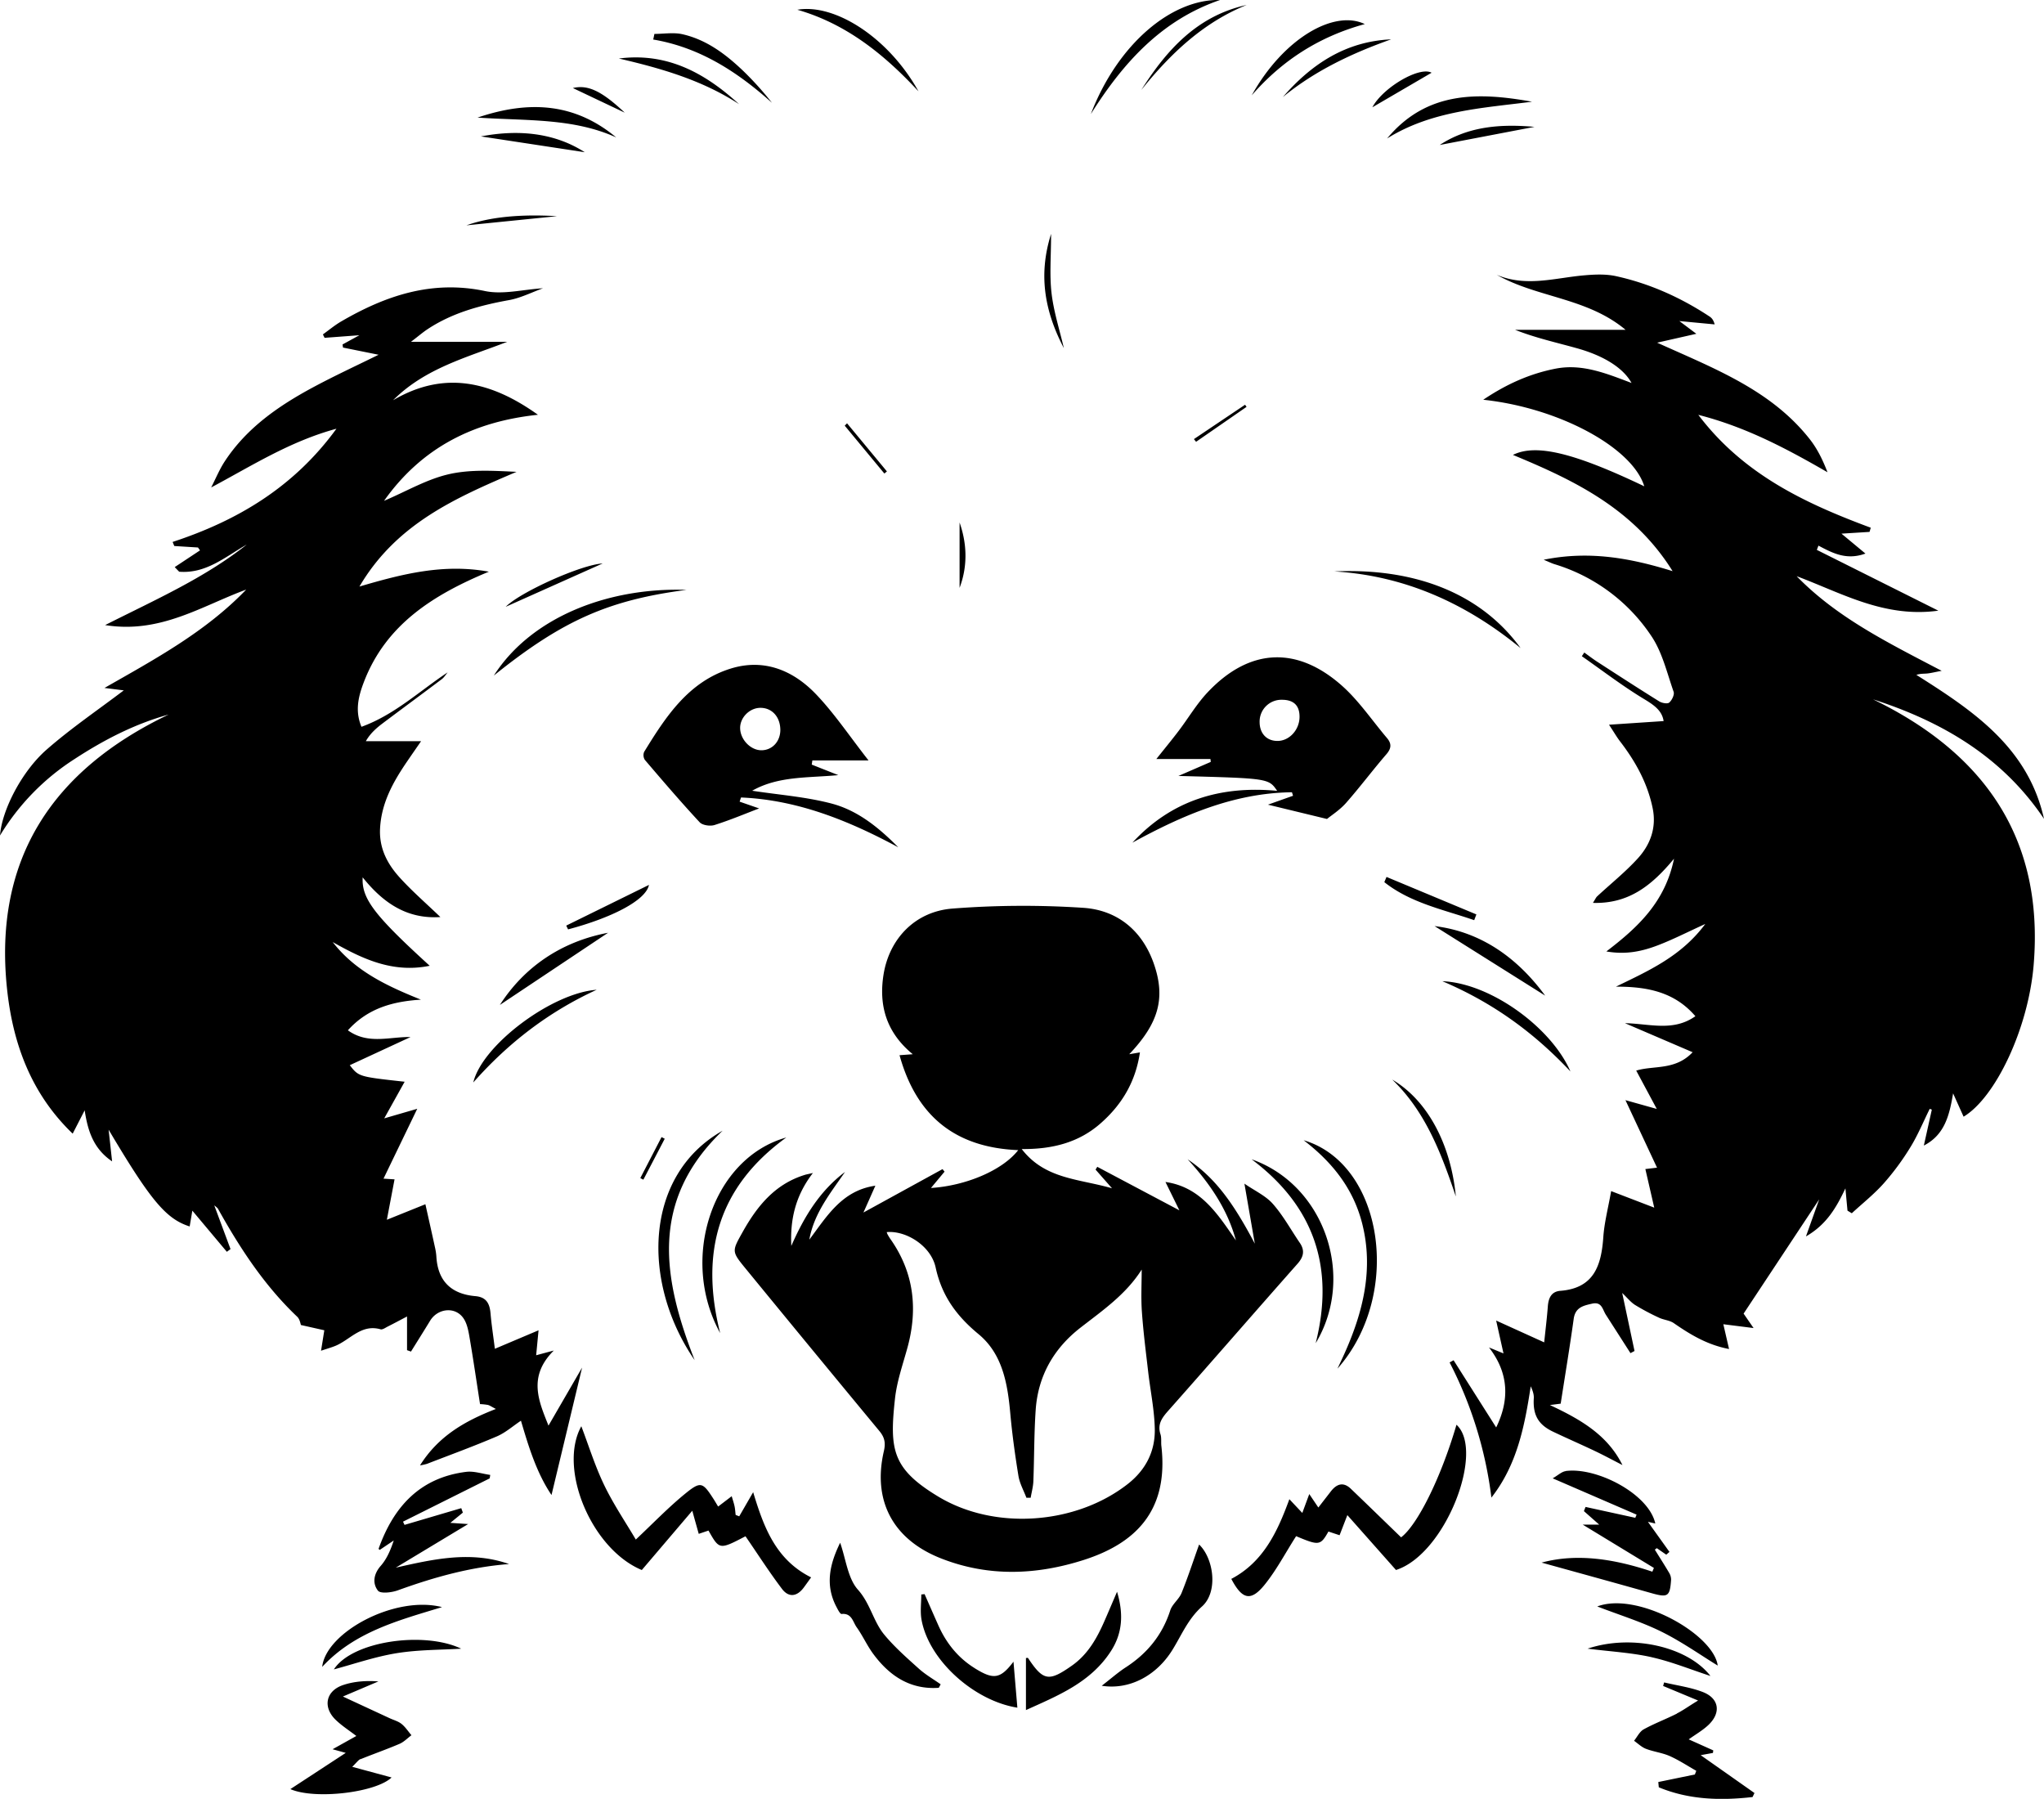 <?xml version="1.0" encoding="UTF-8"?> <svg xmlns="http://www.w3.org/2000/svg" viewBox="0 0 1467.17 1290.99"><title>Asset 12</title><g id="Layer_2" data-name="Layer 2"><g id="Layer_1-2" data-name="Layer 1"><path d="M1467.17,587.68c-29.72-44.26-72.71-69.68-122.73-85.78,79.77,38.66,122.77,99.64,115.33,190.31-3.77,46-27.46,95.53-50.31,109.21-2.19-4.84-4.35-9.65-7.54-16.73-2.7,16.21-6.21,29.82-21,37.46l5.73-25.8-1.51-.55c-4.57,9.22-8.52,18.83-13.89,27.56a183.07,183.07,0,0,1-19.11,25.92c-6.93,7.78-15.23,14.35-22.93,21.45l-3.09-1.86q-.75-8-1.49-16c-6.28,13.2-13.22,25.82-28.33,34.48,3.91-10.94,7.13-19.93,9.51-26.6l-54.26,82,7.15,10.36L1237,950.38c1.38,6,2.59,11.23,4.1,17.78-15.57-2.93-27.74-10.33-39.65-18.56-3-2.08-7.22-2.29-10.62-3.91a165.07,165.07,0,0,1-17.23-9.17c-3.13-2-5.53-5.09-9.2-8.58,3.12,14.67,6,28.16,8.85,41.64l-2.91,1.55q-8.85-13.82-17.7-27.62c-2.38-3.72-2.85-9.48-9.79-7.91-6.38,1.44-12.11,2.67-13.26,10.91-2.79,20.14-6.13,40.19-9.34,60.87l-7.75,1c22.43,10.47,41.43,21.63,52.09,43.07-6.59-3.38-13.11-6.91-19.79-10.09-10-4.76-20.13-9.15-30.1-13.9-10.71-5.11-14.48-12.17-13.75-24,.18-2.83-.92-5.74-2.2-8.54-4.35,28.51-9.75,56.3-28.23,79.87a288.42,288.42,0,0,0-30-97l2.86-1.55,30.57,48.2c9.22-18.94,9.65-38.31-5.16-57.4l10.41,4.28c-1.86-8.34-3.52-15.74-5.27-23.58l34.48,15.65c1-9.63,2-17.65,2.6-25.69.44-6,2.44-10.79,9-11.3,24.21-1.89,29.41-18.25,30.84-38.57.73-10.5,3.48-20.86,5.62-33l30.93,11.87c-2.19-9.52-4.22-18.37-6.37-27.69l8.37-1-22.66-48.45,22.48,6.3-14.75-27.51c12.5-3.86,28,.06,40.49-13.19l-48.6-20.85c17.78.37,34.64,6.27,50.58-5-15.2-17.68-35-21.23-57-21.21,23.16-11.32,46.75-21.6,64.11-45-12.64,5.76-23,11.08-33.83,15.24-11.17,4.29-22.82,7-37.18,4.49,22.85-17.45,42.18-35.52,48.56-66.55-16,19.3-32.56,32.47-58.21,31.7,1.74-2.72,2.19-3.89,3-4.65,9.78-9.08,20.29-17.48,29.24-27.31s13.5-22,10.65-35.91c-3.7-18.1-12.37-33.71-23.51-48.17-2.25-2.93-4.1-6.17-7.83-11.83l39.18-2.61c-1.08-7.55-7-11.6-14.33-16-15.33-9.29-29.63-20.27-44.36-30.56l1.76-2.64c3,2.17,6,4.47,9.09,6.49,14.86,9.62,29.71,19.25,44.74,28.6,1.94,1.2,5.91,1.91,7.16.81,1.93-1.69,3.86-5.68,3.13-7.75-4.78-13.57-8.12-28.33-16-40a128,128,0,0,0-69.57-51.57c-2-.62-3.88-1.58-7.7-3.16,32.23-6.55,61.52-1.46,92.54,8.18-27.91-44.76-70.43-65.14-114.61-83.42,16.46-8.17,43.78-1.6,94.28,22.53-8.39-27.62-60.86-56.28-115.58-62.12,16.91-11.37,33.5-18.67,51.75-22.28,19.23-3.8,36.59,3.42,54.69,10.24-5.8-10.55-19.46-19.4-39.08-24.89-14.81-4.14-29.85-7.45-44.56-13.27h79.34c-27.68-23.12-63.49-23-92.46-39.46,21.09,9,42,2.16,62.83.37,7.47-.65,15.33-1,22.55.54,24.27,5.3,46.68,15.35,67.42,29.05,1.5,1,2.74,2.37,3.63,5.62l-25.34-2.39,12.19,9.14-28.13,6.37c40.72,18.46,81.71,33.83,109.61,69.36,5.34,6.81,9.24,14.74,12.66,23.63-29.14-16.79-58.31-32.41-92.72-41.19,32.34,42.77,76.88,63.61,123.77,81l-.87,3-20.15,1.26L1339,397.29c-13.75,5-23.72-.44-33.72-5.7l-1.17,3.05,87.2,43.62c-38.81,5.36-69.45-12.72-101.68-24.73,29.13,29.9,65.9,47.9,104.09,67.91-5,.94-7.63,1.62-10.35,1.91-2.38.25-4.81,0-7.82,1C1416.16,510,1455.67,536.3,1467.17,587.68ZM308.44,693.12c-39.8-36.27-48.95-48.24-48.12-63.46,14.48,18.07,31.52,30.1,55.79,28.49-10.17-9.78-20.27-18.51-29.18-28.33s-14.81-21-14.13-35.06c.91-18.57,9.49-33.76,19.56-48.48,2.8-4.1,5.63-8.17,9.9-14.35H262.6c3.13-5.5,7.44-9.3,12-12.75,14.14-10.65,28.41-21.12,42.54-31.78,1.67-1.26,2.82-3.23,4.21-4.87-20.43,13.55-38.16,30.48-61.89,39.08-4.89-11.62-2.08-22.14,1.72-32.1C277,448.18,311,426.87,350.9,410.28c-32.39-5.88-61.79,1.5-92.9,10.68,26.54-45.16,69.24-63.74,112.77-82.33-16.73-.8-33.49-1.87-49.12,1.82s-29.92,12.13-46,19c27.41-38.67,64.89-57,110.48-61.78-32.94-23.51-66.75-32.33-104-10.41,23.08-23.09,53.1-30.73,81.95-41.95H295c5.48-4.19,8.57-6.86,11.94-9.09,17.79-11.76,37.79-17.09,58.52-20.86,8.3-1.51,16.14-5.54,24.31-8.48-14.45.88-28.72,4.69-41.63,2-38.1-8-71.21,3.21-103.17,21.78-4.64,2.69-8.81,6.2-13.19,9.33l1.21,2.46,25-1.87-12.11,6.63c.12.74.23,1.49.34,2.23l25.53,5.16c-16.25,8-31.94,15.25-47.11,23.41-24.73,13.31-47.6,29.11-63.34,53.14-3.82,5.84-6.5,12.43-9.71,18.68,29.27-15.58,56.31-33,89.92-42.15-30.52,41.91-70.94,65.94-117.6,81.26l1.2,2.92,17,1.06,1.47,2.07L125.41,407q1.59,1.66,3.2,3.31c19.34,1.55,33.16-10.75,48.51-19.49-30.2,23.93-65.28,39.43-101.66,57.79C115,455,144.75,434.9,176.72,423.14,147.56,453.5,111.29,473,75,493.73l13.85,1.73c-18.25,13.86-37.62,27-55.15,42.31C15.46,553.63,1.33,581.62,0,599.62a169.16,169.16,0,0,1,53.42-54.81c20.93-13.67,43-25.16,67.64-32-83.19,39.8-125.92,103.47-116,197,4.15,39,17.13,75,47.11,103.79l8.61-16.75c2.32,15.6,6.73,27.84,19.68,36.64-.84-7.69-1.53-13.94-2.5-22.75,30.12,50.8,41.19,64.07,58.18,69.46.76-4.45,1.48-8.73,1.92-11.33l24.76,29.52,2.64-1.94-11.66-31.37a22.55,22.55,0,0,1,2.54,2.19c15.75,28.29,33.3,55.23,57,77.73,1.91,1.81,2.35,5.18,2.67,5.94l16.78,3.77-2.35,14.68c4.31-1.44,7.22-2.26,10-3.37,10.78-4.27,18.78-16,32.73-12,1.43.4,3.52-1.17,5.2-2,4.15-2.09,8.24-4.29,13.8-7.2V969L295,970c4.58-7.37,9.21-14.7,13.72-22.11,5.48-9,18-10.36,23.89-1.87,2.57,3.67,3.55,8.74,4.34,13.33,2.75,16,5.1,32.17,7.62,48.35a41.1,41.1,0,0,1,5.71.61c1.28.35,2.43,1.2,5.66,2.87-22.5,8.72-41.33,19.6-54.46,40.5a43,43,0,0,0,5-1.1c16.75-6.48,33.64-12.64,50.14-19.7,6.2-2.65,11.49-7.4,17.32-11.27,5.26,17.82,11.05,37.24,21.93,53.33l21.95-91.44-24.12,41.64c-6.81-17.2-15.15-35.09,3.83-53.9l-12.68,3.4c.58-6.05,1.11-11.65,1.71-17.91L355.21,968c-1.22-9.71-2.43-17.5-3.1-25.34-.6-7-2.89-11.75-10.89-12.44-17.27-1.5-27-10.73-28-28.47a41.91,41.91,0,0,0-1-6.55c-2.18-10-4.43-20-6.88-30.94L277.69,875.4c1.91-10.07,3.69-19.41,5.51-29l-7.92-.51,24.22-50.14-23.7,6.88c5.26-9.43,9.87-17.7,14.65-26.29-32.95-3.62-32.95-3.62-39.38-11.87l43.64-20.21c-15.09-.27-30.55,5.59-45-4.83,14.42-16,32.52-20.74,52.44-22-24.19-9.7-47.12-20.37-63.34-41.33C260.38,688.29,282,698.53,308.44,693.12ZM887.13,890.21c-13-18.7-25.16-38.3-50.57-41.93l10,20.35L787.62,837.4l-1.23,2,11.81,13.42c-24-6.93-48-6.43-64.82-28.16,22.09.18,40.85-4.7,56.35-18.21s25.38-30,28.5-51.16l-7.67,1.31c21.21-22.33,26.23-40.4,17.64-65-8.35-23.87-26.21-38.42-50.56-40.07a654.13,654.13,0,0,0-93.91.53c-26.83,2.06-45.44,21.63-49.55,47.47-3.48,21.92,1.91,41.41,21,57.07l-9.5.7c12.18,43.91,40.18,66.29,85.19,68.13-11.29,14.48-37.56,25.59-62.63,27.16L678,840.87c-.48-.61-1-1.21-1.46-1.81l-56.78,31.15c3-6.66,5.76-12.93,8.57-19.25-24,3.43-34.84,22-47.41,38.72,3.41-19.11,15.22-33.43,25.62-48.59C588.27,854.83,577,873.59,568,894.17c-.91-18.7,2.84-35.94,15.5-52.33-3.36.8-4.83,1-6.24,1.49-21.13,6.64-33.82,22.33-44.15,40.77C525.36,898,525,898,535.19,910.43q47.85,58.41,96,116.56c3.86,4.65,4.6,8.6,3.23,14.55-8.28,35.81,6.83,63.58,41.31,77,33.94,13.26,68.25,11.86,102.22,1,35.37-11.35,61.19-33.83,55.68-81.72-.33-2.83.2-5.88-.65-8.5-2.44-7.55,1.44-12.19,6.09-17.43,30.87-34.82,61.39-70,92.21-104.83,4.44-5,5.5-9.55,1.68-15.14-6.39-9.36-11.88-19.5-19.32-27.93-5.17-5.86-13-9.39-20.4-14.51,2.77,16,5.12,29.55,7.46,43.09C885,862.78,872,845.14,852.48,832,868.08,849,881,867.54,887.13,890.21Zm-67.49,51.18c1,14.38,2.85,28.7,4.5,43,1.58,13.76,4.5,27.47,4.76,41.24.3,15.9-6.44,29.27-19.38,39.4-37.25,29.17-95.51,33.53-136.1,9-33.1-20-35-33.79-31-70.25,1.36-12.44,5.66-24.59,9-36.78,7.56-27.82,4.55-53.88-12.3-77.8-.72-1-1.37-2.12-2-3.22a12.64,12.64,0,0,1-.64-1.72C650.23,883,668.2,894,671.59,909.6c4.42,20.44,15,34.84,30.82,47.91,17.11,14.15,20.82,35.33,22.74,56.62,1.37,15.09,3.44,30.15,5.88,45.11.88,5.39,3.76,10.46,5.72,15.67h3.06c.67-4,1.77-7.88,1.93-11.85.66-17.07.5-34.19,1.67-51.22,1.69-24.4,13-44.12,32.16-59,15.93-12.39,32.64-23.85,43.93-41.69C819.5,921.21,818.93,931.35,819.64,941.39Zm107.72-372.8c.26.84.52,1.68.77,2.52l-18,6.39,42.38,10.27c3.14-2.6,9.16-6.4,13.69-11.53,10-11.36,19.11-23.55,29-35,3.65-4.23,3.7-7.65.34-11.6-10.82-12.75-20.31-27-32.74-37.91-32.54-28.56-66.54-26.27-96.2,5.38-7.72,8.24-13.58,18.21-20.44,27.27-4.61,6.09-9.48,12-16.15,20.36h38.85l.22,2.07-23.22,10.08c64.73,1.71,64.73,1.71,70.88,10.68-40.82-3.84-75.94,6.88-103.91,37.2C848.78,585.09,885.8,569.07,927.36,568.59Zm-10.45-36.83c-7.64,0-12.68-5.31-12.76-13.4a15.64,15.64,0,0,1,16-16.14c8.28,0,12.53,3.94,12.65,11.81C933,523.56,925.56,531.8,916.91,531.76Zm-320,44.94c-18.48-4.85-37.86-6.26-57-9.2,18.82-10.72,40.65-9.13,61.8-11.21l-19.05-7.54.45-3h40.32c-13.85-17.68-24.6-33.86-37.84-47.65-16.42-17.1-37.33-25.69-61.22-18.23-30.26,9.45-46.49,34.49-62,59.72a6.28,6.28,0,0,0,.52,5.79c12.88,15.09,25.8,30.18,39.3,44.72,2,2.2,7.57,3,10.71,2,11-3.47,21.77-8,32-11.91l-14-4.85c.33-1,.65-2,1-3,40.6,1.73,77.27,16.58,112.88,35.75C630.93,594.09,615.72,581.63,596.9,576.7Zm-36.8-53.51c.29,8.48-5.36,15-13.19,15.26s-15.49-7.44-15.65-15.8c-.15-7.55,6.64-14.5,14.3-14.64C553.82,507.85,559.79,514.09,560.1,523.19Zm323.74,610c7.78,14.8,14,16.34,23.88,4.16,8.6-10.64,15-23,22.62-34.87,16.42,6.91,17.45,6.81,23.19-3.32l8,2.65,5.58-14.44,34.91,39.39c35.52-11.33,64-85.54,43.42-104.24-11.37,38.78-28.15,72-39.75,80.8-12.19-11.78-24.07-23.37-36.07-34.85-5.4-5.16-10.16-3.51-14.33,1.84l-9,11.61-6.51-9.66c-2.12,5.74-3.4,9.17-5,13.56l-9.29-9.87C917,1099.18,906.91,1121,883.84,1133.14Zm-423.19-6.38,36.26-42.58c2,7.27,3.28,11.74,4.63,16.59l7-2.36c7.84,13.84,7.84,13.84,26.56,4.1,8.8,12.79,17,25.6,26.18,37.74,4.81,6.39,10.78,5.62,15.63-.92,1.78-2.4,3.49-4.83,5.29-7.32-25.7-12.81-34.16-36.66-41.6-61.14l-10,17.32-2.57-1c-.25-2.07-.35-4.17-.78-6.2-.5-2.34-1.29-4.62-2.05-7.24l-9.74,7.43c-1.42-2.34-2.34-3.94-3.34-5.49-7.75-12-9.13-12.85-20.21-3.83-12.14,9.88-23.05,21.27-35.55,33-7.33-12.44-16-25.22-22.65-39s-11.16-28.44-16.46-42.32C400.44,1054,424.56,1111.75,460.65,1126.76Zm663.17-71c-2.85.38-5.42,2.92-9.33,5.16l60.23,26.06-.93,2.27-35.7-7.8c-.39,1-.79,2-1.18,3l11,9.71h-11.82l51.06,31.06-1.11,2.7c-26.8-9-53.82-13.46-79.5-6.52,25.28,7,52,14.34,78.64,21.86,12,3.39,13.49,2.6,14.31-9.64a9.5,9.5,0,0,0-1.48-5c-3.28-5.57-6.78-11-10.19-16.51l1.42-1.08,6.78,4.69,2.29-2-15.46-21.6,5.3,1.22C1183.54,1072.17,1146.12,1052.75,1123.82,1055.73Zm-840,69.42,52.2-31.44-12.79-.86,9-7.35c-.38-1.07-.77-2.13-1.15-3.2l-40.72,12c-.36-.77-.72-1.54-1.09-2.31L351.5,1061l.39-2.48c-5.75-.8-11.67-2.89-17.23-2.2-33.27,4.15-52.2,25.12-62.91,55.21-.06.18.67.64.84.8l10.05-6.76c-2.35,7.09-5.07,13.36-9.36,18.23-5.2,5.92-6,12.61-2,17.78,1.78,2.3,9.8,1.4,14.21-.2,26-9.42,52.31-16.8,79.93-18.89C337.78,1112.82,311,1119,283.77,1125.15Zm919.91,104.56c-7.89,4-16.21,7.08-23.92,11.34-2.92,1.61-4.65,5.4-6.91,8.19,2.83,2,5.41,4.57,8.54,5.77,5.56,2.14,11.71,2.82,17.12,5.22,6.59,2.92,12.67,7,19,10.56l-1,2.65-26.26,5.4.36,3.79c21.7,9,44.33,9.59,67.3,7l1.38-2.89-38.62-27.17,8.81-1.6.24-1.83-17.63-7.91c4.93-3.54,9.91-6.38,14-10.19,9.42-8.83,7.94-19.26-4-23.83-8.79-3.38-18.4-4.64-27.64-6.84-.25.84-.49,1.68-.74,2.53l25.1,10.45C1212,1224.59,1208.05,1227.53,1203.68,1229.71Zm-944.89,32.73c9.27-3.76,18.74-7.06,27.94-11,3.15-1.35,5.71-4.08,8.54-6.18-2.34-2.75-4.35-5.9-7.11-8.11-2.39-1.92-5.63-2.76-8.49-4.08l-33.61-15.58,25.49-10.85c-8.85-.65-17.4-.05-25.28,2.59-12.59,4.21-14.84,16-5.24,25.14,4.41,4.21,9.65,7.56,14.69,11.43l-17.06,9.52,9.45,2.61-39.75,26c17.58,7.68,61.34,2.53,72.65-8.35l-28.24-7.65C256.15,1264.77,257.25,1263.07,258.79,1262.44ZM675.2,1208.8c-5.29-3.74-11-7-15.77-11.32-8.59-7.73-17.38-15.45-24.71-24.31-7.88-9.53-10-22.3-18.87-32.24-7.34-8.21-8.61-21.85-12.8-33.73-7.41,15.16-11,30.18-2.68,46,1,1.93,2.66,5.23,3.73,5.12,7.32-.74,8.09,5.73,10.82,9.55,4.39,6.13,7.48,13.21,12,19.26,11.67,15.74,26.56,25.61,46.94,24.18Zm166.17-24.41c6.7-10.72,11.24-22.34,21.42-31.45,11.76-10.52,8.41-34.41-2.07-44.47-4,11.1-7.88,23.1-12.6,34.78-1.84,4.53-6.66,7.94-8.13,12.5-5.69,17.66-16.52,30.89-31.93,40.87-5.42,3.5-10.29,7.84-17.25,13.22C810.92,1213,830.11,1202.41,841.37,1184.39ZM792.94,1163c-5.48,12.59-12,24.34-23.7,32.51-16.45,11.53-20.39,10.9-31.33-5.58-.16-.24-1,0-1.49,0v37.37c22.67-10.29,46.51-19.7,61.12-42.51,7.9-12.33,9.22-25.93,4.27-42.42C798.14,1150.92,795.57,1157,792.94,1163Zm-93.51,34.09c-11.94-7.49-20.25-17.94-25.92-30.67-3.31-7.43-6.56-14.89-9.85-22.34l-2.36.25c0,6-.88,12.18.15,18,5.17,29.18,37.66,58.3,68.81,63.23-.91-10.81-1.86-21.93-2.79-33C718,1205,713.17,1205.72,699.43,1197.11ZM977.78,878.16c8.24,32.56.72,63.07-12.51,92.78-1.69,3.8-3.49,7.54-5.25,11.32,47.05-53.09,33-147-24.27-163.93C956.59,834.27,971.49,853.3,977.78,878.16Zm-413.39-61.8c-52.74,14.75-77,86.66-47.46,140.38C502.49,899.48,515,852.19,564.39,816.36Zm-65.77,159.8c-22.65-58.1-32.81-113.93,20.06-164.67C461.8,843.67,460.55,920.83,498.62,976.16ZM944.38,964c28.91-47.92,6.26-113.64-46-132C943.21,865.58,958.15,909.6,944.38,964ZM354.47,484.84c49.08-39.45,82.24-54.19,138.26-61.49C437.88,421.42,381.9,442.06,354.47,484.84ZM1192.53,1171c14.66,7.25,28.16,16.84,40.44,24.35-3-22.61-57.64-53.32-86.46-42.43C1162.2,1159,1178,1163.83,1192.53,1171ZM1099.67,73c-38.65-7-75.71-7.68-104,26.37C1027.56,79.45,1064,77.6,1099.67,73Zm-8.2,392.1c-28-38.55-74.75-57.69-133.73-55C1008.45,413.16,1052.41,433.1,1091.47,465.11ZM317.27,1153.4c-33.72-8.66-83.34,18.06-86,42.88C254.58,1171.13,285.82,1163,317.27,1153.4ZM875.73,0C841.12-.81,802.35,31.36,783,81.85,806.76,44.1,834.37,14.22,875.73,0ZM342.79,84.39c35.22,2.39,68.61.23,99.53,14.24C413,74.2,380.32,71.66,342.79,84.39Zm636.84-67.1c-22-10.61-58.34,10.21-81.16,51.14C919.91,43.86,946.13,26.49,979.63,17.29ZM659.29,65.56C637.74,26.84,599.23,2.39,572.33,7,607.61,17.13,634.86,39.23,659.29,65.56ZM339.73,776.86c25.4-28.74,54.51-50.91,88.57-66.52C396.05,712.63,346.08,750.11,339.73,776.86ZM239.66,1198.09c14.22-3.78,29.45-9.1,45.12-11.64s32-2.33,46.26-3.22C304.43,1170.5,252.86,1177.71,239.66,1198.09Zm795.65-493.9c36.55,15.54,65.86,37,91.94,64.77C1113.56,737.4,1069.9,705.61,1035.31,704.19ZM468.88,28.37c33.61,5.7,60.59,23.34,85.23,45.41a228.27,228.27,0,0,0-20.25-22.52c-12.65-12.15-26.56-22.73-44-26.69-6.39-1.45-13.4-.23-20.12-.23Zm716.69,1161c14.29,3.2,28,8.83,42.18,13.44-16.2-20.92-56.19-30.29-88.2-19.6C1156.39,1185.32,1171.25,1186.12,1185.57,1189.34Zm-76.45-474.82c-19.79-27-46-45.86-79.39-49.91ZM436.47,669.43c-33.69,6.36-60.28,24.68-77.66,51.79Zm94-594.7C506.14,52.49,479,37.5,444.23,42,474.41,49,504.09,57.52,530.46,74.73Zm390.26-5c23.15-19,49.78-31.54,77.82-41.49C965.88,29.7,941.3,46.05,920.72,69.78Zm139,586.53-64.49-26.9c-.53,1.24-1.06,2.49-1.58,3.74,18.94,15,42.38,19.64,64.51,27.29ZM1045,858.69c-3.64-37.91-20.6-69.19-45.66-83.88C1023.41,797.91,1034.6,828.08,1045,858.69ZM407.76,667c30.62-8.09,55.8-20.62,58.07-31.92l-59.4,29.21ZM345.22,97.9l74.51,11.35C398.06,95.26,372,92.77,345.22,97.9ZM894.84,3.56c-35.36,7.8-57.34,32.12-75.63,61C840,38.71,863.45,16.26,894.84,3.56Zm206.59,87.49c-24.37-2.22-47.75-.33-68,13ZM754.79,210.4c-1.52-13.15-.33-26.62-.33-42.54-9.7,30.6-3.92,56.87,9.17,82C760.57,236.71,756.34,223.71,754.79,210.4ZM985.08,77l42.51-24.8C1018.91,47.39,992.54,62.89,985.08,77ZM363,435.49l69.57-31.1C417.24,405.24,373.53,424.85,363,435.49Zm36.83-280.34c-17.67-1.06-43.56-1.09-65,6.56Zm48.59-74.3c-16.12-15.19-26.24-20.31-37.22-17.66ZM688.78,375V421.9C695,405.42,693.8,389.26,688.78,375ZM606.35,305.5l28.45,34.35,1.82-1.53L608,303.8Zm252.2,11.56L894.77,292l-1.06-1.53L857,315.13C857.5,315.77,858,316.42,858.55,317.06Zm-383.69,499L459.61,845.5l2.19,1.14q7.68-14.68,15.34-29.38Z"></path></g></g></svg> 